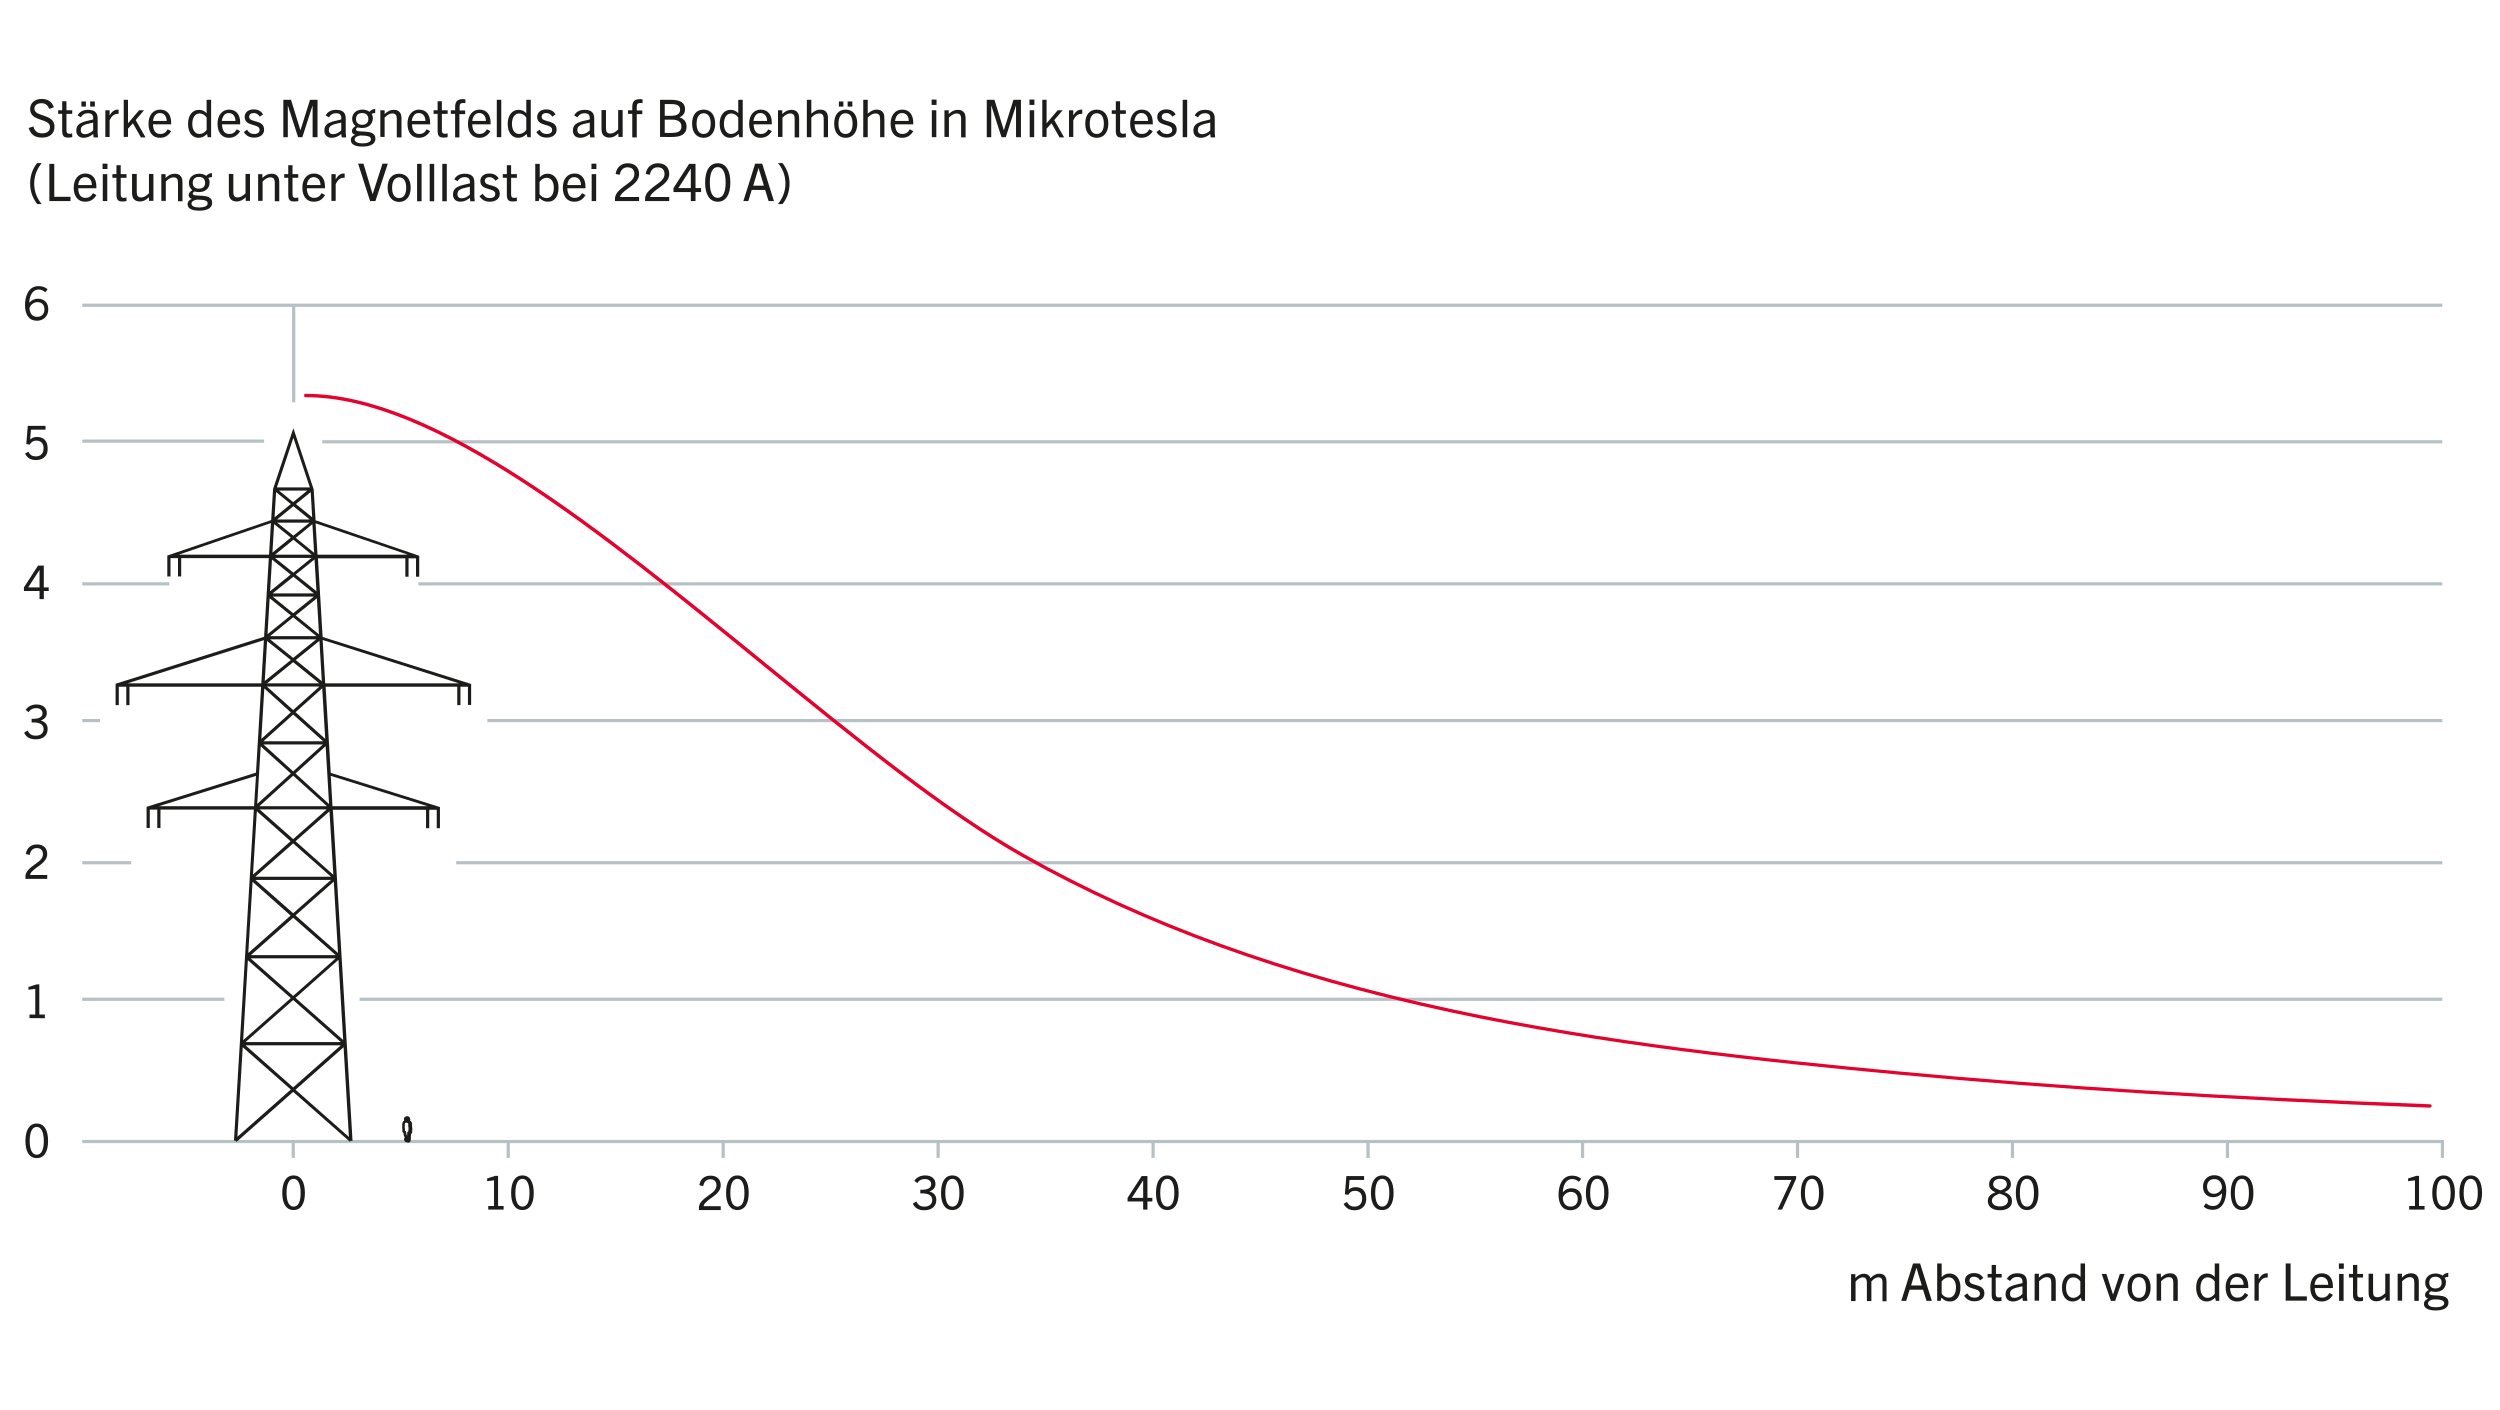 <?xml version="1.0" encoding="utf-8"?>
<svg xmlns="http://www.w3.org/2000/svg" xmlns:xlink="http://www.w3.org/1999/xlink" version="1.1" id="Ebene_1" x="0px" y="0px" viewBox="0 0 1170 660" style="enable-background:new 0 0 1170 660;">
<style type="text/css">
	.st0{fill:#FFFFFF;}
	.st1{fill:#1C1C1B;}
	.st2{fill:#B6C0C5;}
	.st3{fill:#E4032E;}
</style>
<rect y="0" class="st0" width="1170" height="660"/>
<g>
	<g>
		<path class="st1" d="M23.1,51c-0.8-1.8-1.8-2.7-3.7-2.7s-3.3,0.9-3.3,2.6c0,4,9.4,2.1,9.4,8.4c0,3.4-2.4,5.1-5.9,5.1&#xD;&#xA;			c-3.3,0-5.2-1.4-6.2-4.5l2.2-0.7c0.7,2.2,1.8,3.2,4.2,3.2c2.1,0,3.6-1,3.6-2.9c0-4.4-9.3-2.3-9.3-8.5c0-2.9,2.3-4.7,5.4-4.7&#xD;&#xA;			c3,0,4.9,1.4,5.7,3.9L23.1,51z"/>
		<path class="st1" d="M33.8,64.2c-0.6,0.1-1.2,0.2-1.9,0.2c-2.1,0-2.8-0.8-2.8-3.3v-7.8h-1.9v-1.7h1.9v-4.2h2v4.2h2.7v1.7h-2.7V61&#xD;&#xA;			c0,1.1,0.4,1.6,1.3,1.6c0.5,0,0.9,0,1.4-0.2V64.2z"/>
		<path class="st1" d="M43.8,64.2l-0.2-1.5c-1.3,1.1-2.8,1.8-4.4,1.8c-2.2,0-3.5-1.3-3.5-3.4c0-1.5,0.6-2.7,2.1-3.5&#xD;&#xA;			c1.3-0.7,3.5-1.2,5.8-1.7c0.2-2.2-0.7-2.9-2.5-2.9c-1.5,0-2.4,0.6-3.3,1.9l-1.5-0.9c1.1-1.9,2.8-2.6,4.9-2.6&#xD;&#xA;			c3.1,0,4.5,1.3,4.5,4.1v6.8l0.2,2H43.8z M43.5,57.4c-2.3,0.5-3.7,0.8-4.6,1.4c-0.8,0.4-1.1,1.2-1.1,2.1c0,1.2,0.7,1.9,2,1.9&#xD;&#xA;			c1.3,0,2.8-0.7,3.8-1.8V57.4z M38.1,49.9v-2.4h2.1v2.4H38.1z M42.2,49.9v-2.4h2.2v2.4H42.2z"/>
		<path class="st1" d="M49.3,64.2V51.6h2v2.4c1.1-1.9,2.3-2.7,3.8-2.7c0.1,0,0.2,0,0.4,0v2c-0.2,0-0.4,0-0.5,0c-1.8,0-2.9,1.3-3.7,3&#xD;&#xA;			v7.8H49.3z"/>
		<path class="st1" d="M65.9,64.2l-3.7-6.5l-2.3,2.5v3.9h-2V46.7h2v11h0l5.2-6.1h2.3l-3.9,4.6l4.6,8.1H65.9z"/>
		<path class="st1" d="M74.8,64.5c-3.4,0-5.3-2.6-5.3-6.6c0-4,2.2-6.6,5.4-6.6c3.4,0,5.2,2.4,5.2,6.1c0,0.2,0,0.4,0,0.8h-8.5&#xD;&#xA;			c0.1,2.8,1.1,4.5,3.4,4.5c1.5,0,2.6-0.6,3.5-2.2l1.6,0.9C78.8,63.6,77,64.5,74.8,64.5z M71.6,56.6H78c0-2.2-1.2-3.7-3.2-3.7&#xD;&#xA;			C72.9,52.9,71.8,54.6,71.6,56.6z"/>
		<path class="st1" d="M97.2,64.2l-0.3-1.5c-1.3,1.2-2.4,1.8-4,1.8c-3,0-4.9-2.6-4.9-6.5c0-4.1,2.1-6.6,5.1-6.6&#xD;&#xA;			c1.4,0,2.6,0.5,3.6,1.6v-6.3h2.1v17.5H97.2z M96.7,55c-0.8-1.2-2-1.9-3.3-1.9C91.3,53.1,90,55,90,58c0,2.9,1.3,4.7,3.4,4.7&#xD;&#xA;			c1.2,0,2.5-0.7,3.3-1.9V55z"/>
		<path class="st1" d="M107.1,64.5c-3.4,0-5.3-2.6-5.3-6.6c0-4,2.2-6.6,5.4-6.6c3.4,0,5.2,2.4,5.2,6.1c0,0.2,0,0.4,0,0.8h-8.5&#xD;&#xA;			c0.1,2.8,1.1,4.5,3.4,4.5c1.5,0,2.6-0.6,3.5-2.2l1.6,0.9C111,63.6,109.2,64.5,107.1,64.5z M103.8,56.6h6.4c0-2.2-1.2-3.7-3.2-3.7&#xD;&#xA;			C105.1,52.9,104.1,54.6,103.8,56.6z"/>
		<path class="st1" d="M121.6,54.6c-0.8-1.2-1.7-1.7-2.9-1.7c-1.3,0-2.1,0.7-2.1,1.8c0,2.9,7,1,7,6c0,2.3-1.9,3.7-4.7,3.7&#xD;&#xA;			c-2.2,0-3.7-0.9-4.8-2.6l1.5-1.1c0.9,1.4,1.8,2,3.3,2c1.7,0,2.6-0.7,2.6-1.9c0-3.2-7-1.3-7-6.1c0-2.1,1.7-3.5,4.2-3.5&#xD;&#xA;			c2,0,3.4,0.7,4.4,2.3L121.6,54.6z"/>
		<path class="st1" d="M146.3,64.2V49.3h0l-4.8,14.9h-2l-4.8-14.9h0v14.9h-2.1V46.7h3.6l4.4,14.3h0l4.5-14.3h3.5v17.5H146.3z"/>
		<path class="st1" d="M159.9,64.2l-0.2-1.5c-1.3,1.1-2.8,1.8-4.4,1.8c-2.2,0-3.5-1.3-3.5-3.4c0-1.5,0.6-2.7,2.1-3.5&#xD;&#xA;			c1.3-0.7,3.5-1.2,5.8-1.7c0.2-2.2-0.7-2.9-2.5-2.9c-1.5,0-2.4,0.6-3.3,1.9l-1.5-0.9c1.1-1.9,2.8-2.6,4.9-2.6&#xD;&#xA;			c3.1,0,4.5,1.3,4.5,4.1v6.8l0.2,2H159.9z M159.6,57.4c-2.3,0.5-3.7,0.8-4.6,1.4c-0.8,0.4-1.1,1.2-1.1,2.1c0,1.2,0.7,1.9,2,1.9&#xD;&#xA;			c1.3,0,2.8-0.7,3.8-1.8V57.4z"/>
		<path class="st1" d="M169.5,59.9c-0.8,0-1.5-0.1-2-0.3c-0.5,0.2-0.9,0.6-0.9,1c0,2.1,9.1-0.8,9.1,4.3c0,2.6-2.6,3.7-6,3.7&#xD;&#xA;			c-3.3,0-5.5-0.9-5.5-3c0-1.3,0.7-2,2-2.5v0c-1-0.3-1.5-0.9-1.5-1.8c0-0.9,0.7-1.7,1.7-2.3c-1-0.8-1.6-1.9-1.6-3.4&#xD;&#xA;			c0-2.5,1.9-4.3,4.8-4.3c1.4,0,2.5,0.4,3.3,1c0.7-0.7,1.6-1.3,2.7-1.3v1.9c-0.7,0-1.2,0.1-1.7,0.4c0.4,0.6,0.6,1.4,0.6,2.2&#xD;&#xA;			C174.3,58.2,172.5,59.9,169.5,59.9z M168.7,63.4c-1.4,0.2-2.7,0.8-2.7,1.9c0,1.2,1.5,1.8,3.7,1.8c2.1,0,3.9-0.6,3.9-1.9&#xD;&#xA;			C173.6,63.7,171.8,63.5,168.7,63.4z M169.5,52.9c-1.9,0-2.9,1.1-2.9,2.8c0,1.7,1.1,2.7,2.9,2.7c1.8,0,2.9-1,2.9-2.7&#xD;&#xA;			C172.4,54,171.3,52.9,169.5,52.9z"/>
		<path class="st1" d="M185.7,64.2v-8.6c0-1.7-0.6-2.5-2.1-2.5c-1.1,0-2.1,0.5-3.6,1.9v9.1H178V51.6h2v1.8c1.4-1.4,2.7-2,4.3-2&#xD;&#xA;			c1.3,0,2.3,0.4,2.9,1.3c0.5,0.6,0.7,1.6,0.7,3v8.6H185.7z"/>
		<path class="st1" d="M196,64.5c-3.4,0-5.3-2.6-5.3-6.6c0-4,2.2-6.6,5.4-6.6c3.4,0,5.2,2.4,5.2,6.1c0,0.2,0,0.4,0,0.8h-8.5&#xD;&#xA;			c0.1,2.8,1.1,4.5,3.4,4.5c1.5,0,2.6-0.6,3.5-2.2l1.6,0.9C199.9,63.6,198.1,64.5,196,64.5z M192.7,56.6h6.4c0-2.2-1.2-3.7-3.2-3.7&#xD;&#xA;			C194,52.9,193,54.6,192.7,56.6z"/>
		<path class="st1" d="M209.5,64.2c-0.6,0.1-1.2,0.2-1.9,0.2c-2.1,0-2.8-0.8-2.8-3.3v-7.8h-1.9v-1.7h1.9v-4.2h2v4.2h2.7v1.7h-2.7V61&#xD;&#xA;			c0,1.1,0.4,1.6,1.3,1.6c0.5,0,0.9,0,1.4-0.2V64.2z"/>
		<path class="st1" d="M213,64.2V53.3h-2v-1.7h2v-1.5c0-2.4,0.9-3.7,3.5-3.7c0.4,0,0.8,0,1.3,0.1v1.8c-0.3-0.1-0.7-0.1-1-0.1&#xD;&#xA;			c-1.1,0-1.7,0.3-1.7,1.8v1.7h2.6v1.7H215v10.9H213z"/>
		<path class="st1" d="M224.3,64.5c-3.4,0-5.3-2.6-5.3-6.6c0-4,2.2-6.6,5.4-6.6c3.4,0,5.2,2.4,5.2,6.1c0,0.2,0,0.4,0,0.8H221&#xD;&#xA;			c0.1,2.8,1.1,4.5,3.4,4.5c1.5,0,2.6-0.6,3.5-2.2l1.6,0.9C228.2,63.6,226.4,64.5,224.3,64.5z M221,56.6h6.4c0-2.2-1.2-3.7-3.2-3.7&#xD;&#xA;			C222.3,52.9,221.3,54.6,221,56.6z"/>
		<path class="st1" d="M232.5,64.2V46.7h2.1v17.5H232.5z"/>
		<path class="st1" d="M246.8,64.2l-0.3-1.5c-1.3,1.2-2.4,1.8-4,1.8c-3,0-4.9-2.6-4.9-6.5c0-4.1,2.1-6.6,5.1-6.6&#xD;&#xA;			c1.4,0,2.6,0.5,3.6,1.6v-6.3h2.1v17.5H246.8z M246.3,55c-0.8-1.2-2-1.9-3.3-1.9c-2.1,0-3.4,1.9-3.4,4.9c0,2.9,1.3,4.7,3.4,4.7&#xD;&#xA;			c1.2,0,2.5-0.7,3.3-1.9V55z"/>
		<path class="st1" d="M258.5,54.6c-0.8-1.2-1.7-1.7-2.9-1.7c-1.3,0-2.1,0.7-2.1,1.8c0,2.9,7,1,7,6c0,2.3-1.9,3.7-4.7,3.7&#xD;&#xA;			c-2.2,0-3.7-0.9-4.8-2.6l1.5-1.1c0.9,1.4,1.8,2,3.3,2c1.7,0,2.6-0.7,2.6-1.9c0-3.2-7-1.3-7-6.1c0-2.1,1.7-3.5,4.2-3.5&#xD;&#xA;			c2,0,3.4,0.7,4.4,2.3L258.5,54.6z"/>
		<path class="st1" d="M276.2,64.2l-0.2-1.5c-1.3,1.1-2.8,1.8-4.4,1.8c-2.2,0-3.5-1.3-3.5-3.4c0-1.5,0.6-2.7,2.1-3.5&#xD;&#xA;			c1.3-0.7,3.5-1.2,5.8-1.7c0.2-2.2-0.7-2.9-2.5-2.9c-1.5,0-2.4,0.6-3.3,1.9l-1.5-0.9c1.1-1.9,2.8-2.6,4.9-2.6&#xD;&#xA;			c3.1,0,4.5,1.3,4.5,4.1v6.8l0.2,2H276.2z M275.9,57.4c-2.3,0.5-3.7,0.8-4.6,1.4c-0.8,0.4-1.1,1.2-1.1,2.1c0,1.2,0.7,1.9,2,1.9&#xD;&#xA;			c1.3,0,2.8-0.7,3.8-1.8V57.4z"/>
		<path class="st1" d="M289.4,64.2v-1.8c-1.4,1.4-2.7,2-4.3,2c-1.3,0-2.3-0.5-2.9-1.3c-0.5-0.7-0.7-1.6-0.7-3v-8.6h2.1v8.6&#xD;&#xA;			c0,1.7,0.6,2.4,2.1,2.4c1.1,0,2.1-0.5,3.6-1.9v-9.1h2.1v12.6H289.4z"/>
		<path class="st1" d="M295.9,64.2V53.3h-2v-1.7h2v-1.5c0-2.4,0.9-3.7,3.5-3.7c0.4,0,0.8,0,1.3,0.1v1.8c-0.3-0.1-0.7-0.1-1-0.1&#xD;&#xA;			c-1.1,0-1.7,0.3-1.7,1.8v1.7h2.6v1.7H298v10.9H295.9z"/>
		<path class="st1" d="M308.9,64.2V46.7h4.9c4.7,0,6.8,1.4,6.8,4.4c0,1.8-0.9,3.1-2.6,3.8v0c2.6,0.9,3.3,2.5,3.3,4.4&#xD;&#xA;			c0,3.9-3.2,4.8-6.8,4.8H308.9z M313.9,54.2c1.7,0,4.4-0.2,4.4-2.9c0-2.5-2.6-2.6-4.7-2.6h-2.5v5.5H313.9z M314.3,62.2&#xD;&#xA;			c3.2,0,4.6-0.9,4.6-3c0-2.2-1.6-3.2-4.3-3.2h-3.5v6.2H314.3z"/>
		<path class="st1" d="M323.9,57.9c0-4.2,2-6.6,5.4-6.6s5.4,2.5,5.4,6.6c0,4-2.1,6.6-5.4,6.6S323.9,62,323.9,57.9z M332.6,57.9&#xD;&#xA;			c0-2.9-1-4.9-3.3-4.9c-2.2,0-3.3,2-3.3,4.9s1.1,4.8,3.3,4.8C331.5,62.7,332.6,60.8,332.6,57.9z"/>
		<path class="st1" d="M346,64.2l-0.3-1.5c-1.3,1.2-2.4,1.8-4,1.8c-3,0-4.9-2.6-4.9-6.5c0-4.1,2.1-6.6,5.1-6.6&#xD;&#xA;			c1.4,0,2.6,0.5,3.6,1.6v-6.3h2.1v17.5H346z M345.5,55c-0.8-1.2-2-1.9-3.3-1.9c-2.1,0-3.4,1.9-3.4,4.9c0,2.9,1.3,4.7,3.4,4.7&#xD;&#xA;			c1.2,0,2.5-0.7,3.3-1.9V55z"/>
		<path class="st1" d="M355.9,64.5c-3.4,0-5.3-2.6-5.3-6.6c0-4,2.2-6.6,5.4-6.6c3.4,0,5.2,2.4,5.2,6.1c0,0.2,0,0.4,0,0.8h-8.5&#xD;&#xA;			c0.1,2.8,1.1,4.5,3.4,4.5c1.5,0,2.6-0.6,3.5-2.2l1.6,0.9C359.9,63.6,358,64.5,355.9,64.5z M352.6,56.6h6.4c0-2.2-1.2-3.7-3.2-3.7&#xD;&#xA;			C353.9,52.9,352.9,54.6,352.6,56.6z"/>
		<path class="st1" d="M371.9,64.2v-8.6c0-1.7-0.6-2.5-2.1-2.5c-1.1,0-2.1,0.5-3.6,1.9v9.1h-2.1V51.6h2v1.8c1.4-1.4,2.7-2,4.3-2&#xD;&#xA;			c1.3,0,2.3,0.4,2.9,1.3c0.5,0.6,0.7,1.6,0.7,3v8.6H371.9z"/>
		<path class="st1" d="M385.5,64.2V56c0-1.8-0.3-2.9-2.2-2.9c-1.2,0-2.4,0.7-3.6,1.9v9.2h-2.1V46.7h2.1v6.5c1.6-1.4,2.8-1.9,4.1-1.9&#xD;&#xA;			c1.5,0,2.4,0.4,3,1.3c0.6,0.7,0.7,1.8,0.7,3.5v8.1H385.5z"/>
		<path class="st1" d="M390.4,57.9c0-4.2,2-6.6,5.4-6.6s5.4,2.5,5.4,6.6c0,4-2.1,6.6-5.4,6.6S390.4,62,390.4,57.9z M399,57.9&#xD;&#xA;			c0-2.9-1-4.9-3.3-4.9c-2.2,0-3.3,2-3.3,4.9s1.1,4.8,3.3,4.8C398,62.7,399,60.8,399,57.9z M392.6,49.9v-2.4h2.1v2.4H392.6z&#xD;&#xA;			 M396.7,49.9v-2.4h2.2v2.4H396.7z"/>
		<path class="st1" d="M411.9,64.2V56c0-1.8-0.3-2.9-2.2-2.9c-1.2,0-2.4,0.7-3.6,1.9v9.2h-2.1V46.7h2.1v6.5c1.6-1.4,2.8-1.9,4.1-1.9&#xD;&#xA;			c1.5,0,2.4,0.4,3,1.3c0.6,0.7,0.7,1.8,0.7,3.5v8.1H411.9z"/>
		<path class="st1" d="M422.1,64.5c-3.4,0-5.3-2.6-5.3-6.6c0-4,2.2-6.6,5.4-6.6c3.4,0,5.2,2.4,5.2,6.1c0,0.2,0,0.4,0,0.8h-8.5&#xD;&#xA;			c0.1,2.8,1.1,4.5,3.4,4.5c1.5,0,2.6-0.6,3.5-2.2l1.6,0.9C426.1,63.6,424.3,64.5,422.1,64.5z M418.9,56.6h6.4&#xD;&#xA;			c0-2.2-1.2-3.7-3.2-3.7C420.2,52.9,419.1,54.6,418.9,56.6z"/>
		<path class="st1" d="M436,49.1v-2.5h2.3v2.5H436z M436.1,64.2V51.6h2.1v12.6H436.1z"/>
		<path class="st1" d="M449.8,64.2v-8.6c0-1.7-0.6-2.5-2.1-2.5c-1.1,0-2.1,0.5-3.6,1.9v9.1H442V51.6h2v1.8c1.4-1.4,2.7-2,4.3-2&#xD;&#xA;			c1.3,0,2.3,0.4,2.9,1.3c0.5,0.6,0.7,1.6,0.7,3v8.6H449.8z"/>
		<path class="st1" d="M475.5,64.2V49.3h0l-4.8,14.9h-2l-4.8-14.9h0v14.9h-2.1V46.7h3.6l4.4,14.3h0l4.5-14.3h3.5v17.5H475.5z"/>
		<path class="st1" d="M481.8,49.1v-2.5h2.3v2.5H481.8z M481.9,64.2V51.6h2.1v12.6H481.9z"/>
		<path class="st1" d="M495.8,64.2l-3.7-6.5l-2.3,2.5v3.9h-2V46.7h2v11h0l5.2-6.1h2.3l-3.9,4.6l4.6,8.1H495.8z"/>
		<path class="st1" d="M500.3,64.2V51.6h2v2.4c1.1-1.9,2.3-2.7,3.8-2.7c0.1,0,0.2,0,0.4,0v2c-0.2,0-0.4,0-0.5,0&#xD;&#xA;			c-1.8,0-2.9,1.3-3.7,3v7.8H500.3z"/>
		<path class="st1" d="M507.9,57.9c0-4.2,2-6.6,5.4-6.6s5.4,2.5,5.4,6.6c0,4-2.1,6.6-5.4,6.6S507.9,62,507.9,57.9z M516.6,57.9&#xD;&#xA;			c0-2.9-1-4.9-3.3-4.9c-2.2,0-3.3,2-3.3,4.9s1.1,4.8,3.3,4.8C515.5,62.7,516.6,60.8,516.6,57.9z"/>
		<path class="st1" d="M526.9,64.2c-0.6,0.1-1.2,0.2-1.9,0.2c-2.1,0-2.8-0.8-2.8-3.3v-7.8h-1.9v-1.7h1.9v-4.2h2v4.2h2.7v1.7h-2.7V61&#xD;&#xA;			c0,1.1,0.4,1.6,1.3,1.6c0.5,0,0.9,0,1.4-0.2V64.2z"/>
		<path class="st1" d="M534.2,64.5c-3.4,0-5.3-2.6-5.3-6.6c0-4,2.2-6.6,5.4-6.6c3.4,0,5.2,2.4,5.2,6.1c0,0.2,0,0.4,0,0.8h-8.5&#xD;&#xA;			c0.1,2.8,1.1,4.5,3.4,4.5c1.5,0,2.6-0.6,3.5-2.2l1.6,0.9C538.1,63.6,536.3,64.5,534.2,64.5z M530.9,56.6h6.4&#xD;&#xA;			c0-2.2-1.2-3.7-3.2-3.7C532.2,52.9,531.2,54.6,530.9,56.6z"/>
		<path class="st1" d="M548.7,54.6c-0.8-1.2-1.7-1.7-2.9-1.7c-1.3,0-2.1,0.7-2.1,1.8c0,2.9,7,1,7,6c0,2.3-1.9,3.7-4.7,3.7&#xD;&#xA;			c-2.2,0-3.7-0.9-4.8-2.6l1.5-1.1c0.9,1.4,1.8,2,3.3,2c1.7,0,2.6-0.7,2.6-1.9c0-3.2-7-1.3-7-6.1c0-2.1,1.7-3.5,4.2-3.5&#xD;&#xA;			c2,0,3.4,0.7,4.4,2.3L548.7,54.6z"/>
		<path class="st1" d="M553.5,64.2V46.7h2.1v17.5H553.5z"/>
		<path class="st1" d="M566.6,64.2l-0.2-1.5c-1.3,1.1-2.8,1.8-4.4,1.8c-2.2,0-3.5-1.3-3.5-3.4c0-1.5,0.6-2.7,2.1-3.5&#xD;&#xA;			c1.3-0.7,3.5-1.2,5.8-1.7c0.2-2.2-0.7-2.9-2.5-2.9c-1.5,0-2.4,0.6-3.3,1.9l-1.5-0.9c1.1-1.9,2.8-2.6,4.9-2.6&#xD;&#xA;			c3.1,0,4.5,1.3,4.5,4.1v6.8l0.2,2H566.6z M566.3,57.4c-2.3,0.5-3.7,0.8-4.6,1.4c-0.8,0.4-1.1,1.2-1.1,2.1c0,1.2,0.7,1.9,2,1.9&#xD;&#xA;			c1.3,0,2.8-0.7,3.8-1.8V57.4z"/>
	</g>
</g>
<g>
	<g>
		<path class="st1" d="M17.4,95.5c-1.6-2.1-3.3-5.2-3.3-9.6c0-4.4,1.6-7.5,3.3-9.6h2.1c-1.6,2.1-3.5,5.2-3.5,9.6&#xD;&#xA;			c0,4.4,1.8,7.5,3.5,9.6H17.4z"/>
		<path class="st1" d="M23.1,94.1V76.7h2.3v15.4H33v2H23.1z"/>
		<path class="st1" d="M39.8,94.4c-3.4,0-5.3-2.6-5.3-6.6c0-4,2.2-6.6,5.4-6.6c3.4,0,5.2,2.4,5.2,6.1c0,0.2,0,0.4,0,0.8h-8.5&#xD;&#xA;			c0.1,2.8,1.1,4.5,3.4,4.5c1.5,0,2.6-0.6,3.5-2.2l1.6,0.9C43.8,93.6,41.9,94.4,39.8,94.4z M36.6,86.6H43c0-2.2-1.2-3.7-3.2-3.7&#xD;&#xA;			C37.8,82.9,36.8,84.6,36.6,86.6z"/>
		<path class="st1" d="M48,79.1v-2.5h2.3v2.5H48z M48.1,94.1V81.5h2.1v12.6H48.1z"/>
		<path class="st1" d="M59.2,94.1c-0.6,0.1-1.2,0.2-1.9,0.2c-2.1,0-2.8-0.8-2.8-3.3v-7.8h-1.9v-1.7h1.9v-4.2h2v4.2h2.7v1.7h-2.7V91&#xD;&#xA;			c0,1.1,0.4,1.6,1.3,1.6c0.5,0,0.9,0,1.4-0.2V94.1z"/>
		<path class="st1" d="M69.7,94.1v-1.8c-1.4,1.4-2.7,2-4.3,2c-1.3,0-2.3-0.5-2.9-1.3c-0.5-0.7-0.7-1.6-0.7-3v-8.6H64v8.6&#xD;&#xA;			c0,1.7,0.6,2.4,2.1,2.4c1.1,0,2.1-0.5,3.6-1.9v-9.1h2.1v12.6H69.7z"/>
		<path class="st1" d="M83.3,94.1v-8.6c0-1.7-0.6-2.5-2.1-2.5c-1.1,0-2.1,0.5-3.6,1.9v9.1h-2.1V81.5h2v1.8c1.4-1.4,2.7-2,4.3-2&#xD;&#xA;			c1.3,0,2.3,0.4,2.9,1.3c0.5,0.6,0.7,1.6,0.7,3v8.6H83.3z"/>
		<path class="st1" d="M93.1,89.9c-0.8,0-1.5-0.1-2-0.3c-0.5,0.2-0.9,0.6-0.9,1c0,2.1,9.1-0.8,9.1,4.3c0,2.6-2.6,3.7-6,3.7&#xD;&#xA;			c-3.3,0-5.5-0.9-5.5-3c0-1.3,0.7-2,2-2.5v0c-1-0.3-1.5-0.9-1.5-1.8c0-0.9,0.7-1.7,1.7-2.3c-1-0.8-1.6-1.9-1.6-3.4&#xD;&#xA;			c0-2.5,1.9-4.3,4.8-4.3c1.4,0,2.5,0.4,3.3,1c0.7-0.7,1.6-1.3,2.7-1.3v1.9c-0.7,0-1.2,0.1-1.7,0.4c0.4,0.6,0.6,1.4,0.6,2.2&#xD;&#xA;			C98,88.2,96.1,89.9,93.1,89.9z M92.3,93.4c-1.4,0.2-2.7,0.8-2.7,1.9c0,1.2,1.5,1.8,3.7,1.8c2.1,0,3.9-0.6,3.9-1.9&#xD;&#xA;			C97.2,93.7,95.4,93.5,92.3,93.4z M93.1,82.8c-1.9,0-2.9,1.1-2.9,2.8c0,1.7,1.1,2.7,2.9,2.7c1.8,0,2.9-1,2.9-2.7&#xD;&#xA;			C96,83.9,95,82.8,93.1,82.8z"/>
		<path class="st1" d="M115,94.1v-1.8c-1.4,1.4-2.7,2-4.3,2c-1.3,0-2.3-0.5-2.9-1.3c-0.5-0.7-0.7-1.6-0.7-3v-8.6h2.1v8.6&#xD;&#xA;			c0,1.7,0.6,2.4,2.1,2.4c1.1,0,2.1-0.5,3.6-1.9v-9.1h2.1v12.6H115z"/>
		<path class="st1" d="M128.6,94.1v-8.6c0-1.7-0.6-2.5-2.1-2.5c-1.1,0-2.1,0.5-3.6,1.9v9.1h-2.1V81.5h2v1.8c1.4-1.4,2.7-2,4.3-2&#xD;&#xA;			c1.3,0,2.3,0.4,2.9,1.3c0.5,0.6,0.7,1.6,0.7,3v8.6H128.6z"/>
		<path class="st1" d="M139.6,94.1c-0.6,0.1-1.2,0.2-1.9,0.2c-2.1,0-2.8-0.8-2.8-3.3v-7.8h-1.9v-1.7h1.9v-4.2h2v4.2h2.7v1.7h-2.7V91&#xD;&#xA;			c0,1.1,0.4,1.6,1.3,1.6c0.5,0,0.9,0,1.4-0.2V94.1z"/>
		<path class="st1" d="M146.8,94.4c-3.4,0-5.3-2.6-5.3-6.6c0-4,2.2-6.6,5.4-6.6c3.4,0,5.2,2.4,5.2,6.1c0,0.2,0,0.4,0,0.8h-8.5&#xD;&#xA;			c0.1,2.8,1.1,4.5,3.4,4.5c1.5,0,2.6-0.6,3.5-2.2l1.6,0.9C150.8,93.6,149,94.4,146.8,94.4z M143.6,86.6h6.4c0-2.2-1.2-3.7-3.2-3.7&#xD;&#xA;			C144.9,82.9,143.8,84.6,143.6,86.6z"/>
		<path class="st1" d="M155.1,94.1V81.5h2v2.4c1.1-1.9,2.3-2.7,3.8-2.7c0.1,0,0.2,0,0.4,0v2c-0.2,0-0.4,0-0.5,0&#xD;&#xA;			c-1.8,0-2.9,1.3-3.7,3v7.8H155.1z"/>
		<path class="st1" d="M173.2,94.1l-5.6-17.5h2.5l4.3,14.3h0l4.6-14.3h2.5l-5.8,17.5H173.2z"/>
		<path class="st1" d="M181.4,87.9c0-4.2,2-6.6,5.4-6.6s5.4,2.5,5.4,6.6c0,4-2.1,6.6-5.4,6.6S181.4,91.9,181.4,87.9z M190.1,87.9&#xD;&#xA;			c0-2.9-1-4.9-3.3-4.9c-2.2,0-3.3,2-3.3,4.9s1.1,4.8,3.3,4.8C189,92.7,190.1,90.8,190.1,87.9z"/>
		<path class="st1" d="M195.2,94.1V76.7h2.1v17.5H195.2z"/>
		<path class="st1" d="M201.1,94.1V76.7h2.1v17.5H201.1z"/>
		<path class="st1" d="M207,94.1V76.7h2.1v17.5H207z"/>
		<path class="st1" d="M220.1,94.1l-0.2-1.5c-1.3,1.1-2.8,1.8-4.4,1.8c-2.2,0-3.5-1.3-3.5-3.4c0-1.5,0.6-2.7,2.1-3.5&#xD;&#xA;			c1.3-0.7,3.5-1.2,5.8-1.7c0.2-2.2-0.7-2.9-2.5-2.9c-1.5,0-2.4,0.6-3.3,1.9l-1.5-0.9c1.1-1.9,2.8-2.6,4.9-2.6&#xD;&#xA;			c3.1,0,4.5,1.3,4.5,4.1v6.8l0.2,2H220.1z M219.8,87.4c-2.3,0.5-3.7,0.8-4.6,1.4c-0.8,0.4-1.1,1.2-1.1,2.1c0,1.2,0.7,1.9,2,1.9&#xD;&#xA;			c1.3,0,2.8-0.7,3.8-1.8V87.4z"/>
		<path class="st1" d="M231.9,84.6c-0.8-1.2-1.7-1.7-2.9-1.7c-1.3,0-2.1,0.7-2.1,1.8c0,2.9,7,1,7,6c0,2.3-1.9,3.7-4.7,3.7&#xD;&#xA;			c-2.2,0-3.7-0.9-4.8-2.6l1.5-1.1c0.9,1.4,1.8,2,3.3,2c1.7,0,2.6-0.7,2.6-1.9c0-3.2-7-1.3-7-6.1c0-2.1,1.7-3.5,4.2-3.5&#xD;&#xA;			c2,0,3.4,0.7,4.4,2.3L231.9,84.6z"/>
		<path class="st1" d="M241.9,94.1c-0.6,0.1-1.2,0.2-1.9,0.2c-2.1,0-2.8-0.8-2.8-3.3v-7.8h-1.9v-1.7h1.9v-4.2h2v4.2h2.7v1.7h-2.7V91&#xD;&#xA;			c0,1.1,0.4,1.6,1.3,1.6c0.5,0,0.9,0,1.4-0.2V94.1z"/>
		<path class="st1" d="M250.5,94.1V76.7h2.1V83c1.1-1.2,2.2-1.7,3.7-1.7c3,0,5.1,2.5,5.1,6.6c0,3.9-1.8,6.5-4.9,6.5&#xD;&#xA;			c-1.7,0-2.8-0.5-4-1.8l-0.4,1.5H250.5z M252.5,90.8c0.7,1.2,2,1.9,3.3,1.9c2.1,0,3.4-1.8,3.4-4.8c0-2.9-1.3-4.7-3.4-4.7&#xD;&#xA;			c-1.2,0-2.4,0.7-3.3,1.9V90.8z"/>
		<path class="st1" d="M268.7,94.4c-3.4,0-5.3-2.6-5.3-6.6c0-4,2.2-6.6,5.4-6.6c3.4,0,5.2,2.4,5.2,6.1c0,0.2,0,0.4,0,0.8h-8.5&#xD;&#xA;			c0.1,2.8,1.1,4.5,3.4,4.5c1.5,0,2.6-0.6,3.5-2.2l1.6,0.9C272.7,93.6,270.8,94.4,268.7,94.4z M265.5,86.6h6.4&#xD;&#xA;			c0-2.2-1.2-3.7-3.2-3.7C266.7,82.9,265.7,84.6,265.5,86.6z"/>
		<path class="st1" d="M276.8,79.1v-2.5h2.3v2.5H276.8z M276.9,94.1V81.5h2.1v12.6H276.9z"/>
		<path class="st1" d="M287.8,94.1v-1c0-2,1.3-3.5,2.9-4.8c2.7-2.4,6.2-3.7,6.2-6.9c0-2-1.2-3.1-3.2-3.1c-1.9,0-3.2,1.1-3.7,3.5&#xD;&#xA;			l-1.9-0.4c0.5-3.2,2.7-5,5.7-5c3.3,0,5.3,1.9,5.3,5c0,4.1-4.6,6.1-7,8.2c-1,0.9-1.9,1.8-1.9,2.6h8.9v1.9H287.8z"/>
		<path class="st1" d="M301.9,94.1v-1c0-2,1.3-3.5,2.9-4.8c2.7-2.4,6.2-3.7,6.2-6.9c0-2-1.2-3.1-3.2-3.1c-1.9,0-3.2,1.1-3.7,3.5&#xD;&#xA;			l-1.9-0.4c0.5-3.2,2.7-5,5.7-5c3.3,0,5.3,1.9,5.3,5c0,4.1-4.6,6.1-7,8.2c-1,0.9-1.9,1.8-1.9,2.6h8.9v1.9H301.9z"/>
		<path class="st1" d="M323.3,94.1v-4.2h-8.1V88l7.3-11.3h3V88h2.6v1.9h-2.6v4.2H323.3z M323.3,78.9L323.3,78.9l-5.8,9.1h5.8V78.9z"/>
		<path class="st1" d="M330,85.5c0-5.8,2.1-9.1,5.9-9.1s5.9,3.3,5.9,9.1c0,5.6-2.1,8.9-5.9,8.9S330,91.1,330,85.5z M339.6,85.5&#xD;&#xA;			c0-4.7-1.3-7.3-3.7-7.3s-3.7,2.6-3.7,7.3c0,4.6,1.3,7.1,3.7,7.1C338.3,92.6,339.6,90.1,339.6,85.5z"/>
		<path class="st1" d="M359.7,94.1l-1.6-5.2h-6.3l-1.6,5.2h-2.3l5.5-17.5h3.3l5.5,17.5H359.7z M352.5,86.9h5l-2.5-8.3h0L352.5,86.9z"/>
		<path class="st1" d="M364.1,95.5c1.6-2.1,3.5-5.2,3.5-9.6c0-4.4-1.8-7.5-3.5-9.6h2.1c1.6,2.1,3.3,5.2,3.3,9.6&#xD;&#xA;			c0,4.4-1.6,7.5-3.3,9.6H364.1z"/>
	</g>
</g>
<path class="st2" d="M1143.8,541.9h-1.5v-6.9h-99.1v6.9h-1.5v-6.9h-99.1v6.9h-1.5v-6.9h-99.1v6.9h-1.5v-6.9h-99.1v6.9h-1.5v-6.9H641&#xD;&#xA;	v6.9h-1.5v-6.9h-99.1v6.9h-1.5v-6.9h-99.1v6.9h-1.5v-6.9h-99.1v6.9h-1.5v-6.9h-99.1v6.9h-1.5v-6.9h-99.1v6.9h-1.5v-6.9H38.5v-1.5&#xD;&#xA;	h1105.3V541.9z M1143,468.4H168.3v-1.5H1143V468.4z M105,468.4H38.5v-1.5H105V468.4z M1143,404.5H213.5V403H1143V404.5z M61.4,404.5&#xD;&#xA;	H38.5V403h22.9V404.5z M1143,338H228.1v-1.5H1143V338z M46.8,338h-8.3v-1.5h8.3V338z M1143,274H195.8v-1.5H1143V274z M79.2,274H38.5&#xD;&#xA;	v-1.5h40.7V274z M1143,207.5H150.8V206H1143V207.5z M138.2,188.3h-1.5v-44.7H38.5v-1.5H1143v1.5H138.2V188.3z"/>
<path class="st1" d="M163.7,534.3L137.2,511l-26.5,23.4l-0.5-0.6l-0.7,0l9.3-154.9H75.1v8.6h-1.5v-8.6h-3.5v8.6h-1.5v-9.9l51.2-16&#xD;&#xA;	l2.4-40.2H60.6v8.6h-1.5v-8.6h-3.5v8.6h-1.5V320l69.5-22l2.2-36.8h-41v8.6h-1.5v-8.6h-3.5v8.6h-1.5v-9.8l48.6-16.6l0.9-14.6&#xD;&#xA;	l9.5-28.4l9.5,28.6l0.9,14.5l48.5,16.6v9.8h-1.5v-8.6h-3.5v8.6h-1.5v-8.6h-40.9l2.2,36.8l69.5,22v9.8h-1.5v-8.5h-3.5v8.6h-1.5v-8.6&#xD;&#xA;	h-61.6l2.4,40.3l51.1,16v9.9h-1.5v-8.6h-3.5v8.6h-1.5v-8.6h-43.6l9.2,154.9l-0.8,0L163.7,534.3z M138.3,510l25,22.1l-2.5-42&#xD;&#xA;	L138.3,510z M113.6,490.1l-2.5,41.9l25-22.1L113.6,490.1z M114.9,489.2l22.3,19.7l22.3-19.7H114.9z M114.9,487.7h44.6L137.2,468&#xD;&#xA;	L114.9,487.7z M138.3,467l22.3,19.7l-2.2-37.5L138.3,467z M116,449.4l-2.2,37.4l22.3-19.7L116,449.4z M117.3,448.5l19.9,17.6&#xD;&#xA;	l19.9-17.6H117.3z M117.4,447h39.7l-19.9-17.5L117.4,447z M138.3,428.4l19.9,17.6l-2-33.4L138.3,428.4z M118.2,412.7l-2,33.3&#xD;&#xA;	l19.8-17.5L118.2,412.7z M119.5,411.8l17.7,15.6l17.7-15.6H119.5z M119.5,410.3h35.4l-17.7-15.6L119.5,410.3z M138.3,393.7&#xD;&#xA;	l17.7,15.7l-1.8-29.7L138.3,393.7z M120.2,379.7l-1.8,29.6l17.6-15.6L120.2,379.7z M121.5,378.8l15.7,13.9l15.7-13.9H121.5z&#xD;&#xA;	 M155.6,377.3h44.5l-45.3-14.2L155.6,377.3z M121.4,377.3H153L137.2,363L121.4,377.3z M74.3,377.3h44.6l0.9-14.2L74.3,377.3z&#xD;&#xA;	 M138.3,362l15.7,14.3l-1.6-27.1L138.3,362z M122,349.3l-1.6,26.9l15.7-14.2L122,349.3z M123.3,348.4l13.9,12.6l13.9-12.6H123.3z&#xD;&#xA;	 M123.3,346.9h27.9l-14-12.5L123.3,346.9z M138.3,333.3l13.9,12.5l-1.4-23.7L138.3,333.3z M123.7,322.2l-1.4,23.6l13.8-12.4&#xD;&#xA;	L123.7,322.2z M124.9,321.3l12.3,11l12.3-11H124.9z M152.2,319.8h62.6L151,299.5L152.2,319.8z M125,319.8h24.4l-12.2-9.9L125,319.8z&#xD;&#xA;	 M59.7,319.8h62.6l1.2-20.2L59.7,319.8z M138.4,308.9l12.2,9.9l-1.1-18.9L138.4,308.9z M125,300l-1.1,18.7l12.2-9.8L125,300z&#xD;&#xA;	 M126.4,299.2l10.8,8.7l10.8-8.7H126.4z M126.4,297.7h21.7l-10.9-8.8L126.4,297.7z M138.4,288l10.9,8.9l-1-16.9L138.4,288z&#xD;&#xA;	 M126.2,280l-1,16.8l10.9-8.8L126.2,280z M127.6,279.2l9.6,7.8l9.7-7.8H127.6z M127.6,277.7h19.3l-9.6-7.8L127.6,277.7z&#xD;&#xA;	 M138.4,268.9l9.7,7.8l-0.9-14.9L138.4,268.9z M127.3,261.9l-0.9,14.8l9.6-7.8L127.3,261.9z M128.7,261.1l8.6,6.9l8.5-6.9H128.7z&#xD;&#xA;	 M148.6,259.6h42.3l-43.2-14.7L148.6,259.6z M128.7,259.6h17.2l-8.6-7L128.7,259.6z M83.6,259.6h42.3l0.9-14.8L83.6,259.6z&#xD;&#xA;	 M138.4,251.7l8.6,7l-0.8-13.4L138.4,251.7z M128.3,245.3l-0.8,13.3l8.6-7L128.3,245.3z M129.7,244.6l7.6,6.1l7.6-6.1H129.7z&#xD;&#xA;	 M129.7,243.1h15.2l-7.6-6.2L129.7,243.1z M138.5,235.9l7.6,6.2l-0.7-11.8L138.5,235.9z M129.2,230.3l-0.7,11.8l7.6-6.2L129.2,230.3&#xD;&#xA;	z M130.6,229.6l6.6,5.4l6.6-5.4H130.6z M129.6,228.1H145l-7.7-23.2L129.6,228.1z"/>
<g>
	<path class="st1" d="M190.1,534.5l-0.4-0.1l-0.2-0.1l-0.2-0.5c-0.1-0.1-0.2-0.2-0.2-0.3l0-0.7l0.1-0.1l0.2-0.2&#xD;&#xA;		c0-0.1-0.1-0.2-0.1-0.3c-0.2-0.4-0.3-0.8-0.4-1.2l-0.1-0.8c-0.1-0.1-0.3-0.2-0.4-0.4c-0.1-0.1-0.2-0.4-0.1-0.8c0-0.1,0-0.4,0-0.5&#xD;&#xA;		c0-0.1-0.1-0.8-0.1-0.8l0-0.1l0.1-1.1l-0.1-0.1c0-0.4,0.2-1.1,0.2-1.1c0.2-0.5,0.5-0.7,0.6-0.8c0,0,0,0,0.1,0c0-0.1,0-0.2,0-0.6&#xD;&#xA;		l0,0c0-0.1-0.1-0.2-0.1-0.3l0.1-0.3c0.1-0.2,0.2-0.3,0.3-0.5c0.1-0.1,0.3-0.3,1-0.4l0.2,0c0,0,0.5,0.1,0.6,0.1&#xD;&#xA;		c0.3,0.1,0.4,0.2,0.6,0.6l0.1,0.3l0.1,0.4c0.1,0.2,0,0.4-0.1,0.7l0,0l0.1,0l0.3,0.2l0.2,0.3l0.2,0.3l0.1,0.4l0.1,0.7l-0.1,0.2l0,0&#xD;&#xA;		l0.2,1.7l-0.1,1.1l0,0.3l0,0.3l-0.3,0.6l-0.2,0.1l-0.1,1.1l0,1.3l-0.2,1.1l-0.5,0.4l-0.6,0.2L190.1,534.5z M189.6,529.2l0.4,0.3&#xD;&#xA;		l0.2,1.3c0.1,0.2,0.2,0.5,0.3,0.8c0,0,0,0,0,0l0-0.1l0.1-1.7l0.5-0.4l0,0l0.1,0l-0.1-0.2l0.1-1.2l-0.2-1.5l0.1-0.2l-0.1-0.6&#xD;&#xA;		l-0.5-0.2l0-0.1l-0.1-0.1c-0.1,0.2-0.4,0.2-0.6,0.2c0,0-0.1,0-0.1,0c0,0,0,0-0.1,0c-0.1,0.2-0.2,0.5-0.2,0.6c0,0,0,0,0,0l0.1,0.1&#xD;&#xA;		l-0.1,1.2c0,0.2,0.1,0.8,0.1,0.9c0,0.1,0,0.5,0,0.5L189.6,529.2C189.6,529.2,189.6,529.2,189.6,529.2z M189.6,529.3L189.6,529.3&#xD;&#xA;		L189.6,529.3z M189.2,528.9l0.4,0.3c0,0,0-0.1,0-0.1C189.5,529,189.4,528.9,189.2,528.9z M189.6,529.1L189.6,529.1&#xD;&#xA;		C189.6,529.1,189.6,529.1,189.6,529.1z M189.5,529L189.5,529C189.6,529,189.5,529,189.5,529z M189.8,525.6L189.8,525.6L189.8,525.6&#xD;&#xA;		z M190.2,523.7L190.2,523.7L190.2,523.7z"/>
	<g>
		<path class="st1" d="M21.2,136.8c-1-0.9-2-1.3-3.1-1.3c-3.1,0-4.3,3.2-4.4,6.2h0c1.3-1.5,2.8-1.9,4.1-1.9c3,0,4.8,2,4.8,5&#xD;&#xA;			c0,3-2.1,5.3-5.3,5.3c-3.6,0-5.6-2.6-5.6-7.3c0-4.3,1.7-8.9,6.3-8.9c1.6,0,3.1,0.4,4.3,1.5L21.2,136.8z M17.4,148.3&#xD;&#xA;			c2.1,0,3.4-1.4,3.4-3.5c0-2.1-1.2-3.4-3.3-3.4c-1.6,0-3.2,1.2-3.7,2.7C13.8,146.4,15,148.3,17.4,148.3z"/>
	</g>
	<g>
		<path class="st1" d="M16.9,215.3c-2.4,0-4-0.8-5.2-3l1.6-0.9c0.8,1.6,1.9,2.2,3.5,2.2c2.3,0,3.6-1.5,3.6-3.8&#xD;&#xA;			c0-2.3-1.3-3.6-3.4-3.6c-1.5,0-2.4,0.7-3.1,1.9l-1.6-0.3l0.7-8.5h8.3v1.8h-6.8l-0.4,4.6h0c1-0.9,2-1.2,3.3-1.2&#xD;&#xA;			c3.1,0,4.9,2,4.9,5.3C22.5,213.2,20.3,215.3,16.9,215.3z"/>
	</g>
	<g>
		<path class="st1" d="M18.5,280.4v-3.8h-7.3v-1.7l6.6-10.2h2.7v10.2h2.3v1.7h-2.3v3.8H18.5z M18.5,266.7L18.5,266.7l-5.3,8.2h5.3&#xD;&#xA;			V266.7z"/>
	</g>
	<g>
		<path class="st1" d="M16.8,346c-2.7,0-4.5-0.9-5.5-3.1l1.6-1c1,1.8,2,2.4,3.9,2.4c2.1,0,3.6-1.1,3.6-3.1c0-2.1-1.8-3.1-4.6-3.1h-1&#xD;&#xA;			v-1.7h0.8c2.8,0,4.3-0.9,4.3-2.6c0-1.4-1.1-2.4-3-2.4c-1.4,0-2.6,0.5-3.5,1.9l-1.4-1.1c1.2-1.7,3-2.5,5.1-2.5c3,0,4.8,1.6,4.8,4&#xD;&#xA;			c0,1.6-0.9,2.8-2.8,3.5v0c2.3,0.7,3.2,2.1,3.2,4C22.3,344.3,20,346,16.8,346z"/>
	</g>
	<g>
		<path class="st1" d="M11.9,411.1v-0.9c0-1.8,1.2-3.1,2.6-4.3c2.5-2.1,5.6-3.3,5.6-6.2c0-1.8-1.1-2.8-2.9-2.8c-1.7,0-2.9,1-3.3,3.2&#xD;&#xA;			l-1.8-0.4c0.4-2.9,2.4-4.5,5.2-4.5c3,0,4.8,1.7,4.8,4.5c0,3.7-4.2,5.5-6.3,7.4c-0.9,0.8-1.7,1.6-1.7,2.4h8v1.8H11.9z"/>
	</g>
	<g>
		<path class="st1" d="M13.8,476.5v-1.7h2.7v-12l-3.2,0.4v-1.3l3.8-1.2h1.3v14.1h2.6v1.7H13.8z"/>
	</g>
	<g>
		<path class="st1" d="M11.9,534c0-5.2,1.9-8.2,5.3-8.2c3.4,0,5.3,3,5.3,8.2c0,5.1-1.9,8-5.3,8S11.9,539.1,11.9,534z M20.5,534&#xD;&#xA;			c0-4.2-1.2-6.6-3.3-6.6s-3.3,2.3-3.3,6.6c0,4.1,1.2,6.4,3.3,6.4C19.3,540.4,20.5,538.2,20.5,534z"/>
	</g>
</g>
<g>
	<path class="st1" d="M132.1,558.3c0-5.2,1.9-8.2,5.3-8.2c3.4,0,5.3,3,5.3,8.2c0,5.1-1.9,8-5.3,8S132.1,563.4,132.1,558.3z&#xD;&#xA;		 M140.7,558.3c0-4.2-1.2-6.6-3.3-6.6s-3.3,2.3-3.3,6.6c0,4.1,1.2,6.4,3.3,6.4C139.6,564.7,140.7,562.5,140.7,558.3z"/>
</g>
<g>
	<path class="st1" d="M228.5,566.1v-1.7h2.7v-12l-3.2,0.4v-1.3l3.8-1.2h1.3v14.1h2.6v1.7H228.5z"/>
	<path class="st1" d="M239.2,558.3c0-5.2,1.9-8.2,5.3-8.2s5.3,3,5.3,8.2c0,5.1-1.9,8-5.3,8S239.2,563.4,239.2,558.3z M247.8,558.3&#xD;&#xA;		c0-4.2-1.2-6.6-3.3-6.6s-3.3,2.3-3.3,6.6c0,4.1,1.2,6.4,3.3,6.4C246.7,564.7,247.8,562.5,247.8,558.3z"/>
</g>
<g>
	<path class="st1" d="M327.1,566.1v-0.9c0-1.8,1.2-3.1,2.6-4.3c2.5-2.1,5.6-3.3,5.6-6.2c0-1.8-1.1-2.8-2.9-2.8c-1.7,0-2.9,1-3.3,3.2&#xD;&#xA;		l-1.8-0.4c0.4-2.9,2.4-4.5,5.2-4.5c3,0,4.8,1.7,4.8,4.5c0,3.7-4.2,5.5-6.3,7.4c-0.9,0.8-1.7,1.6-1.7,2.4h8v1.8H327.1z"/>
	<path class="st1" d="M339.8,558.3c0-5.2,1.9-8.2,5.3-8.2s5.3,3,5.3,8.2c0,5.1-1.9,8-5.3,8S339.8,563.4,339.8,558.3z M348.4,558.3&#xD;&#xA;		c0-4.2-1.2-6.6-3.3-6.6s-3.3,2.3-3.3,6.6c0,4.1,1.2,6.4,3.3,6.4C347.3,564.7,348.4,562.5,348.4,558.3z"/>
</g>
<g>
	<path class="st1" d="M432.7,566.4c-2.7,0-4.5-0.9-5.5-3.1l1.6-1c1,1.8,2,2.4,3.9,2.4c2.1,0,3.6-1.1,3.6-3.1c0-2.1-1.8-3.1-4.6-3.1&#xD;&#xA;		h-1v-1.7h0.8c2.8,0,4.3-0.9,4.3-2.6c0-1.4-1.1-2.4-3-2.4c-1.4,0-2.6,0.5-3.5,1.9l-1.4-1.1c1.2-1.7,3-2.5,5.1-2.5c3,0,4.8,1.6,4.8,4&#xD;&#xA;		c0,1.6-0.9,2.8-2.8,3.5v0c2.3,0.7,3.2,2.1,3.2,4C438.2,564.7,435.8,566.4,432.7,566.4z"/>
	<path class="st1" d="M440.4,558.3c0-5.2,1.9-8.2,5.3-8.2s5.3,3,5.3,8.2c0,5.1-1.9,8-5.3,8S440.4,563.4,440.4,558.3z M449,558.3&#xD;&#xA;		c0-4.2-1.2-6.6-3.3-6.6s-3.3,2.3-3.3,6.6c0,4.1,1.2,6.4,3.3,6.4C447.9,564.7,449,562.5,449,558.3z"/>
</g>
<g>
	<path class="st1" d="M535,566.1v-3.8h-7.3v-1.7l6.6-10.2h2.7v10.2h2.3v1.7h-2.3v3.8H535z M535,552.4L535,552.4l-5.3,8.2h5.3V552.4z"/>
	<path class="st1" d="M541,558.3c0-5.2,1.9-8.2,5.3-8.2s5.3,3,5.3,8.2c0,5.1-1.9,8-5.3,8S541,563.4,541,558.3z M549.6,558.3&#xD;&#xA;		c0-4.2-1.2-6.6-3.3-6.6s-3.3,2.3-3.3,6.6c0,4.1,1.2,6.4,3.3,6.4C548.4,564.7,549.6,562.5,549.6,558.3z"/>
</g>
<g>
	<path class="st1" d="M634,566.4c-2.4,0-4-0.8-5.2-3l1.6-0.9c0.8,1.6,1.9,2.2,3.5,2.2c2.3,0,3.6-1.5,3.6-3.8c0-2.3-1.3-3.6-3.4-3.6&#xD;&#xA;		c-1.5,0-2.4,0.7-3.1,1.9l-1.6-0.3l0.7-8.5h8.3v1.8h-6.8l-0.4,4.6h0c1-0.9,2-1.2,3.3-1.2c3.1,0,4.9,2,4.9,5.3&#xD;&#xA;		C639.5,564.3,637.3,566.4,634,566.4z"/>
	<path class="st1" d="M641.6,558.3c0-5.2,1.9-8.2,5.3-8.2c3.4,0,5.3,3,5.3,8.2c0,5.1-1.9,8-5.3,8&#xD;&#xA;		C643.5,566.4,641.6,563.4,641.6,558.3z M650.2,558.3c0-4.2-1.2-6.6-3.3-6.6c-2.1,0-3.3,2.3-3.3,6.6c0,4.1,1.2,6.4,3.3,6.4&#xD;&#xA;		C649,564.7,650.2,562.5,650.2,558.3z"/>
</g>
<g>
	<path class="st1" d="M738.9,553.1c-1-0.9-2-1.3-3.1-1.3c-3.1,0-4.3,3.2-4.4,6.2h0c1.3-1.5,2.8-1.9,4.1-1.9c3,0,4.8,2,4.8,5&#xD;&#xA;		c0,3-2.1,5.3-5.3,5.3c-3.6,0-5.6-2.6-5.6-7.3c0-4.3,1.7-8.9,6.3-8.9c1.6,0,3.1,0.4,4.3,1.5L738.9,553.1z M735,564.7&#xD;&#xA;		c2.1,0,3.4-1.4,3.4-3.5c0-2.1-1.2-3.4-3.3-3.4c-1.6,0-3.2,1.2-3.7,2.7C731.4,562.8,732.6,564.7,735,564.7z"/>
	<path class="st1" d="M742.2,558.3c0-5.2,1.9-8.2,5.3-8.2c3.4,0,5.3,3,5.3,8.2c0,5.1-1.9,8-5.3,8&#xD;&#xA;		C744.1,566.4,742.2,563.4,742.2,558.3z M750.8,558.3c0-4.2-1.2-6.6-3.3-6.6c-2.1,0-3.3,2.3-3.3,6.6c0,4.1,1.2,6.4,3.3,6.4&#xD;&#xA;		C749.6,564.7,750.8,562.5,750.8,558.3z"/>
</g>
<g>
	<path class="st1" d="M831.9,566.1l6.5-13.9h-8v-1.8h10.2v1.2l-6.6,14.5H831.9z"/>
	<path class="st1" d="M842.8,558.3c0-5.2,1.9-8.2,5.3-8.2c3.4,0,5.3,3,5.3,8.2c0,5.1-1.9,8-5.3,8&#xD;&#xA;		C844.7,566.4,842.8,563.4,842.8,558.3z M851.3,558.3c0-4.2-1.2-6.6-3.3-6.6c-2.1,0-3.3,2.3-3.3,6.6c0,4.1,1.2,6.4,3.3,6.4&#xD;&#xA;		C850.2,564.7,851.3,562.5,851.3,558.3z"/>
</g>
<g>
	<path class="st1" d="M935.9,566.4c-3.5,0-5.6-1.7-5.6-4.3c0-1.7,0.8-3.1,3.6-4.1v0c-1.6-0.7-3-1.7-3-3.7c0-2.5,1.9-4.1,5.1-4.1&#xD;&#xA;		c3.2,0,5.1,1.5,5.1,4c0,1.5-0.8,2.8-3,3.7v0c2.5,1,3.5,2.3,3.5,4.2C941.7,564.8,939.4,566.4,935.9,566.4z M935.8,558.6&#xD;&#xA;		c-2.2,0.8-3.6,1.8-3.6,3.3c0,1.7,1.5,2.7,3.7,2.7c2.4,0,3.8-1.1,3.8-2.7C939.8,560,937.8,559.3,935.8,558.6z M936,551.7&#xD;&#xA;		c-2,0-3.2,1.1-3.2,2.6c0,1.6,1.7,2.2,3.5,2.8c1.6-0.6,2.9-1.3,2.9-2.9C939.2,552.7,938,551.7,936,551.7z"/>
	<path class="st1" d="M943.4,558.3c0-5.2,1.9-8.2,5.3-8.2c3.4,0,5.3,3,5.3,8.2c0,5.1-1.9,8-5.3,8&#xD;&#xA;		C945.3,566.4,943.4,563.4,943.4,558.3z M951.9,558.3c0-4.2-1.2-6.6-3.3-6.6c-2.1,0-3.3,2.3-3.3,6.6c0,4.1,1.2,6.4,3.3,6.4&#xD;&#xA;		C950.8,564.7,951.9,562.5,951.9,558.3z"/>
</g>
<g>
	<path class="st1" d="M1039.9,558.4c-1.3,1.5-2.8,1.9-4.1,1.9c-3,0-4.8-2-4.8-5c0-3,2.1-5.3,5.3-5.3c3.6,0,5.6,2.6,5.6,7.3&#xD;&#xA;		c0,4.3-1.7,8.9-6.3,8.9c-1.6,0-3.1-0.4-4.3-1.5l1.1-1.6c1,0.9,2,1.3,3.1,1.3C1038.7,564.6,1039.9,561.5,1039.9,558.4L1039.9,558.4z&#xD;&#xA;		 M1036.3,551.8c-2.1,0-3.4,1.4-3.4,3.5c0,2.1,1.2,3.4,3.3,3.4c1.6,0,3.2-1.2,3.7-2.7C1039.9,553.7,1038.7,551.8,1036.3,551.8z"/>
	<path class="st1" d="M1044,558.3c0-5.2,1.9-8.2,5.3-8.2c3.4,0,5.3,3,5.3,8.2c0,5.1-1.9,8-5.3,8C1045.9,566.4,1044,563.4,1044,558.3&#xD;&#xA;		z M1052.5,558.3c0-4.2-1.2-6.6-3.3-6.6c-2.1,0-3.3,2.3-3.3,6.6c0,4.1,1.2,6.4,3.3,6.4C1051.4,564.7,1052.5,562.5,1052.5,558.3z"/>
</g>
<g>
	<g>
		<path class="st1" d="M1127.5,566.1v-1.7h2.7v-12l-3.2,0.4v-1.3l3.8-1.2h1.3v14.1h2.6v1.7H1127.5z"/>
		<path class="st1" d="M1138.3,558.3c0-5.2,1.9-8.2,5.3-8.2c3.4,0,5.3,3,5.3,8.2c0,5.1-1.9,8-5.3,8&#xD;&#xA;			C1140.2,566.4,1138.3,563.4,1138.3,558.3z M1146.9,558.3c0-4.2-1.2-6.6-3.3-6.6c-2.1,0-3.3,2.3-3.3,6.6c0,4.1,1.2,6.4,3.3,6.4&#xD;&#xA;			C1145.8,564.7,1146.9,562.5,1146.9,558.3z"/>
		<path class="st1" d="M1151,558.3c0-5.2,1.9-8.2,5.3-8.2c3.4,0,5.3,3,5.3,8.2c0,5.1-1.9,8-5.3,8&#xD;&#xA;			C1152.9,566.4,1151,563.4,1151,558.3z M1159.6,558.3c0-4.2-1.2-6.6-3.3-6.6c-2.1,0-3.3,2.3-3.3,6.6c0,4.1,1.2,6.4,3.3,6.4&#xD;&#xA;			C1158.4,564.7,1159.6,562.5,1159.6,558.3z"/>
	</g>
</g>
<g>
	<path class="st1" d="M881,608.8V600c0-1.8-1-2.2-1.9-2.2c-1.1,0-2.1,0.6-3.3,1.9v9.2h-2.1v-8.6c0-1.6-0.6-2.5-1.9-2.5&#xD;&#xA;		c-1.1,0-2.3,0.7-3.4,2v9.1h-2.1v-12.6h2v1.8c1.2-1.3,2.6-2,3.9-2c1.7,0,2.7,0.7,3.2,2.1c1.4-1.5,2.6-2.1,4.1-2.1&#xD;&#xA;		c2.3,0,3.4,1.3,3.4,3.9v9H881z"/>
	<path class="st1" d="M901.6,608.8l-1.6-5.2h-6.3l-1.6,5.2h-2.3l5.5-17.5h3.3l5.5,17.5H901.6z M894.4,601.6h5l-2.5-8.3h0&#xD;&#xA;		L894.4,601.6z"/>
	<path class="st1" d="M906.6,608.8v-17.5h2.1v6.4c1.1-1.2,2.2-1.7,3.7-1.7c3,0,5.1,2.5,5.1,6.6c0,3.9-1.8,6.5-4.9,6.5&#xD;&#xA;		c-1.7,0-2.8-0.5-4-1.8l-0.4,1.5H906.6z M908.7,605.4c0.7,1.2,2,1.9,3.3,1.9c2.1,0,3.4-1.8,3.4-4.8c0-2.9-1.3-4.7-3.4-4.7&#xD;&#xA;		c-1.2,0-2.4,0.7-3.3,1.9V605.4z"/>
	<path class="st1" d="M926.7,599.2c-0.8-1.2-1.7-1.7-2.9-1.7c-1.3,0-2.1,0.7-2.1,1.8c0,2.9,7,1,7,6c0,2.3-1.9,3.7-4.7,3.7&#xD;&#xA;		c-2.2,0-3.7-0.9-4.8-2.6l1.5-1.1c0.9,1.4,1.8,2,3.3,2c1.7,0,2.6-0.7,2.6-1.9c0-3.2-7-1.3-7-6.1c0-2.1,1.7-3.5,4.2-3.5&#xD;&#xA;		c2,0,3.4,0.7,4.4,2.3L926.7,599.2z"/>
	<path class="st1" d="M936.8,608.8c-0.6,0.1-1.2,0.2-1.9,0.2c-2.1,0-2.8-0.8-2.8-3.3v-7.8h-1.9v-1.7h1.9V592h2v4.2h2.7v1.7H934v7.7&#xD;&#xA;		c0,1.1,0.4,1.6,1.3,1.6c0.5,0,0.9,0,1.4-0.2V608.8z"/>
	<path class="st1" d="M946.7,608.8l-0.2-1.5c-1.3,1.1-2.8,1.8-4.4,1.8c-2.2,0-3.5-1.3-3.5-3.4c0-1.5,0.6-2.7,2.1-3.5&#xD;&#xA;		c1.3-0.7,3.5-1.2,5.8-1.7c0.2-2.2-0.7-2.9-2.5-2.9c-1.5,0-2.4,0.6-3.3,1.9l-1.5-1c1.1-1.9,2.8-2.6,4.9-2.6c3.1,0,4.5,1.3,4.5,4.1&#xD;&#xA;		v6.8l0.2,2H946.7z M946.4,602c-2.3,0.5-3.7,0.8-4.6,1.4c-0.8,0.4-1.1,1.2-1.1,2.1c0,1.2,0.7,1.9,2,1.9c1.3,0,2.8-0.7,3.8-1.8V602z"/>
	<path class="st1" d="M960,608.8v-8.6c0-1.7-0.6-2.5-2.1-2.5c-1.1,0-2.1,0.5-3.6,1.9v9.1h-2.1v-12.6h2v1.8c1.4-1.4,2.7-2,4.3-2&#xD;&#xA;		c1.3,0,2.3,0.4,2.9,1.3c0.5,0.6,0.7,1.6,0.7,3v8.6H960z"/>
	<path class="st1" d="M974.2,608.8l-0.3-1.5c-1.3,1.2-2.4,1.8-4,1.8c-3,0-4.9-2.6-4.9-6.5c0-4.1,2.1-6.6,5.1-6.6&#xD;&#xA;		c1.4,0,2.6,0.5,3.6,1.6v-6.3h2.1v17.5H974.2z M973.6,599.7c-0.8-1.2-2-1.9-3.3-1.9c-2.1,0-3.4,1.9-3.4,4.9c0,2.9,1.3,4.7,3.4,4.7&#xD;&#xA;		c1.2,0,2.5-0.7,3.3-1.9V599.7z"/>
	<path class="st1" d="M987.9,608.8l-4.3-12.6h2.2l3.1,9.7h0l3.2-9.7h2.2l-4.4,12.6H987.9z"/>
	<path class="st1" d="M995.7,602.6c0-4.2,2-6.6,5.4-6.6c3.3,0,5.4,2.5,5.4,6.6c0,4-2.1,6.6-5.4,6.6&#xD;&#xA;		C997.7,609.1,995.7,606.6,995.7,602.6z M1004.3,602.6c0-2.9-1-4.9-3.3-4.9c-2.2,0-3.3,2-3.3,4.9s1.1,4.8,3.3,4.8&#xD;&#xA;		C1003.3,607.4,1004.3,605.5,1004.3,602.6z"/>
	<path class="st1" d="M1017.1,608.8v-8.6c0-1.7-0.6-2.5-2.1-2.5c-1.1,0-2.1,0.5-3.6,1.9v9.1h-2.1v-12.6h2v1.8c1.4-1.4,2.7-2,4.3-2&#xD;&#xA;		c1.3,0,2.3,0.4,2.9,1.3c0.5,0.6,0.7,1.6,0.7,3v8.6H1017.1z"/>
	<path class="st1" d="M1037,608.8l-0.3-1.5c-1.3,1.2-2.4,1.8-4,1.8c-3,0-4.9-2.6-4.9-6.5c0-4.1,2.1-6.6,5.1-6.6&#xD;&#xA;		c1.4,0,2.6,0.5,3.6,1.6v-6.3h2.1v17.5H1037z M1036.5,599.7c-0.8-1.2-2-1.9-3.3-1.9c-2.1,0-3.4,1.9-3.4,4.9c0,2.9,1.3,4.7,3.4,4.7&#xD;&#xA;		c1.2,0,2.5-0.7,3.3-1.9V599.7z"/>
	<path class="st1" d="M1046.9,609.1c-3.4,0-5.3-2.6-5.3-6.6c0-4,2.2-6.6,5.4-6.6c3.4,0,5.2,2.4,5.2,6.1c0,0.2,0,0.4,0,0.8h-8.5&#xD;&#xA;		c0.1,2.8,1.1,4.5,3.4,4.5c1.5,0,2.6-0.6,3.5-2.2l1.6,0.9C1050.8,608.3,1049,609.1,1046.9,609.1z M1043.6,601.3h6.4&#xD;&#xA;		c0-2.2-1.2-3.7-3.2-3.7S1043.9,599.2,1043.6,601.3z"/>
	<path class="st1" d="M1055.1,608.8v-12.6h2v2.4c1.1-1.9,2.3-2.7,3.8-2.7c0.1,0,0.2,0,0.4,0v2c-0.2,0-0.4,0-0.5,0&#xD;&#xA;		c-1.8,0-2.9,1.3-3.7,3v7.8H1055.1z"/>
	<path class="st1" d="M1069.7,608.8v-17.5h2.3v15.4h7.6v2H1069.7z"/>
	<path class="st1" d="M1086.5,609.1c-3.4,0-5.3-2.6-5.3-6.6c0-4,2.2-6.6,5.4-6.6c3.4,0,5.2,2.4,5.2,6.1c0,0.2,0,0.4,0,0.8h-8.5&#xD;&#xA;		c0.1,2.8,1.1,4.5,3.4,4.5c1.5,0,2.6-0.6,3.5-2.2l1.6,0.9C1090.4,608.3,1088.6,609.1,1086.5,609.1z M1083.2,601.3h6.4&#xD;&#xA;		c0-2.2-1.2-3.7-3.2-3.7S1083.5,599.2,1083.2,601.3z"/>
	<path class="st1" d="M1094.6,593.8v-2.5h2.3v2.5H1094.6z M1094.7,608.8v-12.6h2.1v12.6H1094.7z"/>
	<path class="st1" d="M1105.9,608.8c-0.6,0.1-1.2,0.2-1.9,0.2c-2.1,0-2.8-0.8-2.8-3.3v-7.8h-1.9v-1.7h1.9V592h2v4.2h2.7v1.7h-2.7&#xD;&#xA;		v7.7c0,1.1,0.4,1.6,1.3,1.6c0.5,0,0.9,0,1.4-0.2V608.8z"/>
	<path class="st1" d="M1116.4,608.8v-1.8c-1.4,1.4-2.7,2-4.3,2c-1.3,0-2.3-0.5-2.9-1.3c-0.5-0.7-0.7-1.6-0.7-3v-8.6h2.1v8.6&#xD;&#xA;		c0,1.7,0.6,2.4,2.1,2.4c1.1,0,2.1-0.5,3.6-1.9v-9.1h2.1v12.6H1116.4z"/>
	<path class="st1" d="M1129.9,608.8v-8.6c0-1.7-0.6-2.5-2.1-2.5c-1.1,0-2.1,0.5-3.6,1.9v9.1h-2.1v-12.6h2v1.8c1.4-1.4,2.7-2,4.3-2&#xD;&#xA;		c1.3,0,2.3,0.4,2.9,1.3c0.5,0.6,0.7,1.6,0.7,3v8.6H1129.9z"/>
	<path class="st1" d="M1139.8,604.6c-0.8,0-1.5-0.1-2-0.3c-0.5,0.2-1,0.6-1,1c0,2.1,9.1-0.8,9.1,4.3c0,2.6-2.6,3.7-6,3.7&#xD;&#xA;		c-3.3,0-5.5-1-5.5-3c0-1.3,0.7-2,2-2.5v0c-1-0.3-1.5-0.9-1.5-1.8c0-0.9,0.7-1.7,1.7-2.3c-1-0.8-1.6-1.9-1.6-3.4&#xD;&#xA;		c0-2.5,1.9-4.3,4.8-4.3c1.4,0,2.5,0.4,3.3,1c0.7-0.7,1.6-1.3,2.7-1.3v1.9c-0.7,0-1.2,0.1-1.7,0.4c0.4,0.6,0.6,1.4,0.6,2.2&#xD;&#xA;		C1144.6,602.9,1142.8,604.6,1139.8,604.6z M1139,608.1c-1.4,0.2-2.7,0.8-2.7,1.9c0,1.2,1.5,1.8,3.7,1.8c2.1,0,3.9-0.6,3.9-1.9&#xD;&#xA;		C1143.8,608.4,1142,608.1,1139,608.1z M1139.8,597.5c-1.9,0-2.9,1.1-2.9,2.8c0,1.7,1.1,2.7,2.9,2.7c1.8,0,2.9-1,2.9-2.7&#xD;&#xA;		C1142.7,598.6,1141.6,597.5,1139.8,597.5z"/>
</g>
<rect x="38.5" y="205.7" class="st2" width="85.1" height="1.5"/>
<g>
	<path class="st3" d="M1137.2,518.4C1137.2,518.4,1137.2,518.4,1137.2,518.4c-96.4-3.7-175.2-8.6-247.9-15.4&#xD;&#xA;		c-63.9-6-138.2-13.7-210.8-29.3C601,457,535.7,433.3,478.8,401.3c-37.1-20.9-78.5-54.7-122.4-90.4c-75.4-61.4-153.4-125-213.3-125&#xD;&#xA;		c-0.4,0-0.8-0.3-0.8-0.8s0.3-0.8,0.8-0.8c60.5,0,138.7,63.7,214.3,125.3c43.9,35.7,85.3,69.5,122.2,90.3&#xD;&#xA;		c56.7,32,121.9,55.6,199.3,72.3c72.5,15.6,146.7,23.3,210.6,29.3c72.7,6.8,151.4,11.7,247.8,15.3c0.4,0,0.7,0.4,0.7,0.8&#xD;&#xA;		C1138,518,1137.6,518.4,1137.2,518.4z"/>
</g>
</svg>